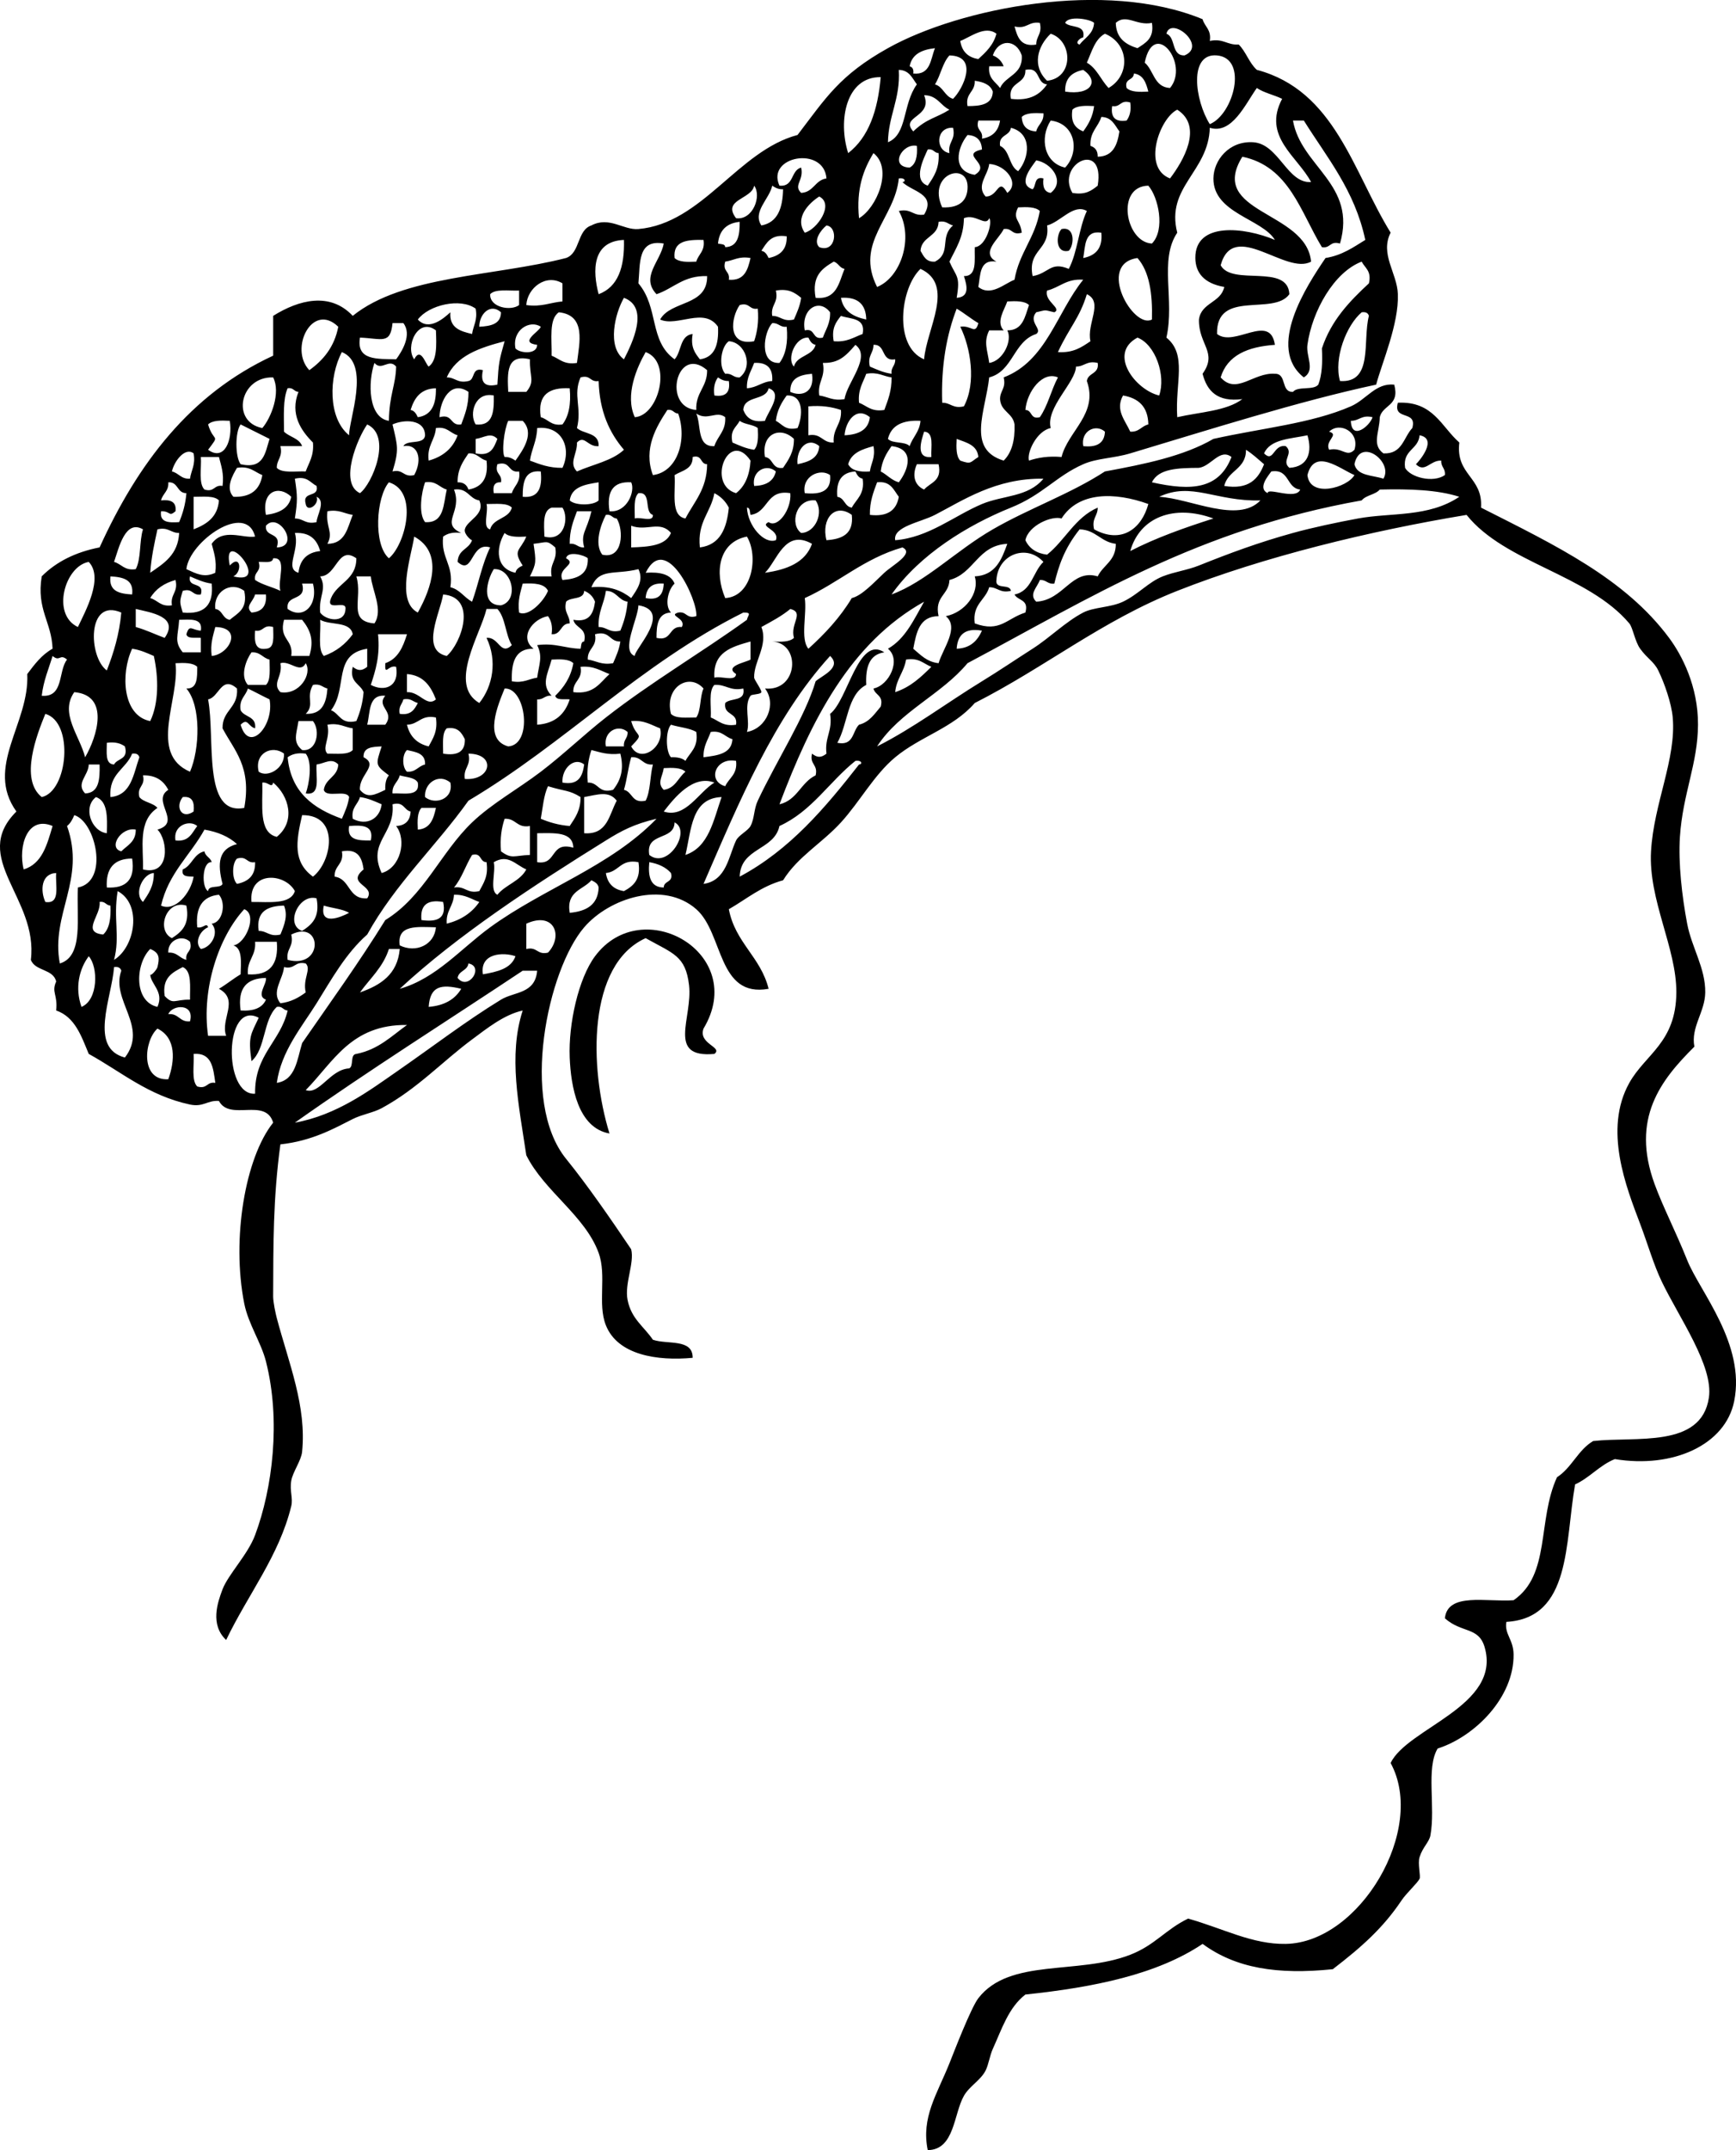 <?xml version="1.0" encoding="iso-8859-1"?>
<!-- Generator: Adobe Illustrator 13.0.2, SVG Export Plug-In . SVG Version: 6.00 Build 14948)  -->
<!DOCTYPE svg PUBLIC "-//W3C//DTD SVG 1.1//EN" "http://www.w3.org/Graphics/SVG/1.1/DTD/svg11.dtd">
<svg version="1.1" id="Layer_1" xmlns="http://www.w3.org/2000/svg" xmlns:xlink="http://www.w3.org/1999/xlink" x="0px" y="0px"
	 width="213.943px" height="264.873px" viewBox="0 0 213.943 264.873" style="enable-background:new 0 0 213.943 264.873;"
	 xml:space="preserve">
<path d="M130.823,28.22c1.685-0.382,1.576,1.995,0.891,2.674C130.028,31.276,130.136,28.899,130.823,28.22z"/>
<path d="M86.701,126.714c-0.688,1.905,2.442,2.272,1.337,3.12c-5.929,0.536-2.65-4.43-3.12-8.468
	c-0.426-3.656-1.994-3.9-5.349-5.794c-7.201,3.249-6.97,15.923-4.457,24.065c-3.896-0.684-4.76-5.811-4.902-9.359
	c-0.167-4.159,1.084-9.745,3.12-12.478C79.181,109.944,92.258,117.47,86.701,126.714z"/>
<path d="M169.596,47.384c-9.467,2.019-20.837,5.63-30.307,8.468c-2.052,0.614-4.088,0.585-5.794,1.337
	c-3.335,1.467-4.993,3.769-8.913,5.347c-5.361,2.16-11.246,5.787-14.707,10.697c4.249-1.562,7.889-5.372,12.479-8.023
	c4.514-2.604,9.55-4.357,13.814-7.131c4.896-0.899,9.707-1.881,13.37-4.01c5.916-1.325,12.076-1.89,16.938-4.011
	c1.932-0.843,3.05-2.905,5.348-2.674c0.713,2.645-1.416,2.446-1.782,4.011c-0.045,1.91-1.011,3.383,0.446,4.457
	c2.342,0.114,2.479-1.976,3.563-3.12c0.636-2.269-2.417-0.851-1.781-3.12c4.368-0.21,5.358,2.96,7.576,4.902
	c-0.478,4.041,2.92,4.211,2.675,8.021c9.264,4.686,17.742,8.739,23.174,16.044c1.555,2.089,3.587,5.933,3.565,10.697
	c-0.021,4.824-1.879,8.488-2.229,13.815c-0.211,3.223,0.25,7.307,0.893,10.696c0.558,2.948,2.265,5.478,2.229,8.468
	c-0.03,2.429-1.801,4.272-1.338,6.684c-4.122,4.096-7.867,8.82-4.901,16.937c1.032,2.822,2.573,5.762,4.012,9.357
	c1.546,3.871,7.211,10.317,5.793,17.383c-1.078,5.381-7.538,8.312-14.707,7.131c-1.907,0.768-3.066,2.279-4.9,3.12
	c-1.264,7.205-0.465,16.47-8.469,16.935c-0.258,1.526,0.871,2.145,0.891,4.012c0.058,5.338-4.829,10.146-9.358,11.588
	c-1.459,2.408-0.247,7.178-0.891,10.695c-0.155,0.842-0.943,1.436-1.337,2.676c-0.256,0.802,0.158,2.356,0,2.672
	c-0.29,0.576-1.606,1.746-2.229,2.675c-2.25,3.358-4.855,5.694-8.468,8.469c-6.845,0.704-11.973-0.125-16.043-3.12
	c-5.599,3.762-13.37,5.35-21.839,6.239c-2.084,1.606-2.911,4.276-4.012,6.687c-0.375,0.82-0.52,1.934-0.891,2.672
	c-0.608,1.209-1.996,1.924-2.675,3.121c-1.271,2.235-1.146,6.662-4.457,6.686c-0.829-4.032,1.148-6.883,2.675-10.695
	c0.51-1.273,2.636-6.818,3.564-8.023c3.854-4.979,12.261-2.836,18.719-5.348c3.059-1.189,4.334-3.104,7.13-4.455
	c4.345,1.223,7.906,3.188,12.033,3.118c9.104-0.153,17.387-14.104,12.925-22.282c2.04-4.313,13.686-7.024,11.588-14.264
	c-0.739-2.548-2.812-1.711-4.901-3.564c0.331-3.233,5.148-1.98,8.467-2.229c4.579-3.141,2.908-9.828,5.349-15.152
	c1.814-1.156,2.584-3.357,4.457-4.457c5.254-0.592,13.33,0.927,14.263-5.349c0.577-3.896-3.667-9.846-5.794-14.261
	c-1.016-2.104-1.738-4.656-2.675-7.131c-1.699-4.494-4.562-11.623-1.338-17.383c1.993-3.558,5.759-4.963,5.794-11.141
	c0.031-5.473-3.458-11.388-3.119-17.381c0.334-5.9,3.121-11.363,2.675-16.49c-0.152-1.738-1.016-4.225-1.783-5.794
	c-0.539-1.101-1.335-1.439-2.229-2.674c-0.648-0.896-0.91-2.615-1.338-3.12c-5.082-6.025-15.328-7.449-20.056-13.37
	c-11.908,1.976-24.979,5.146-35.653,9.358c-9.291,3.67-16.246,9.396-24.957,13.817c-2.695,3.095-6.702,4.109-9.805,6.685
	c-2.601,2.16-4.358,5.473-6.685,8.023c-2.386,2.609-5.315,4.202-7.132,7.129c-2.688,0.731-4.513,2.322-6.686,3.566
	c0.784,4.119,3.926,5.878,4.903,9.804c-6.322,1.144-5.545-6.846-8.915-9.804c-4.052-3.559-10.732-1.354-13.815,2.228
	c-4.466,5.189-7.983,21.423-2.228,28.524c2.621,3.233,5.46,7.343,8.021,11.142c0.42,1.724-0.843,4.231-0.445,6.238
	c0.465,2.344,1.982,3.233,3.119,4.903c1.753,0.623,4.934-0.181,4.902,2.228c-4.396,0.414-9.25-0.355-10.696-4.012
	c-1.052-2.654,0.125-6.115-0.892-8.913c-1.667-4.587-6.708-7.596-8.914-12.032c-0.918-6.16-2.247-12.257-0.445-17.828
	c-2.315,0.509-4.459,2.25-6.239,3.566c-3.636,2.688-6.738,6.081-11.143,8.467c-1.013,0.551-2.454,0.776-3.564,1.338
	c-2.239,1.131-4.995,2.699-8.914,3.119c-0.913,6.715-0.867,12.393-0.893,18.719c-0.003,0.727,0.31,2.158,0.447,2.675
	c1.481,5.569,3.693,10.874,3.12,16.489c-0.113,1.09-1.157,2.479-1.337,3.563c-0.211,1.267,0.239,2.136,0,3.12
	c-1.491,6.122-5.319,10.852-8.023,16.491c-2.003-1.886-1.061-4.62-0.445-6.241c0.694-1.825,3.109-4.27,4.013-6.684
	c2.148-5.754,3.194-14.092,1.337-21.395c-0.604-2.365-2.174-4.605-2.674-7.13c-1.58-7.965,0.113-17.967,3.564-22.283
	c-0.951-3.147-5.331-0.123-6.685-2.674c-1.436-0.101-1.886,0.788-3.566,0.444c-5.14-1.1-8.454-4.024-12.479-6.239
	c-0.916-2.204-1.693-4.545-4.012-5.349c0.214-1.973-0.611-2.216,0-3.565c-0.354-1.577-2.602-1.26-3.119-2.674
	c0.929-7.639-7.546-12.53-1.782-18.272c-3.933-5.498,1.633-10.854,1.337-16.936c0.895-1.185,1.778-2.38,3.12-3.12
	C6.362,76.615,4.474,75.086,5.143,71c1.78-1.784,4.147-2.983,7.131-3.565c4.696-10.308,11.137-18.871,21.392-23.621
	c0-1.634,0-3.269,0-4.903c3.158-1.975,7.005-2.982,9.806,0c6.16-4.98,17.432-4.852,26.295-7.129
	c1.754-0.623,1.329-3.426,3.119-4.012c2.215-1.16,3.937,0.606,5.795,0.445c7.871-0.681,12.261-9.646,19.608-11.588
	c3.476-4.54,5.156-7.354,11.142-10.696c8.887-4.961,26.852-8.499,38.774-3.564c0.256,0.932,1.104,1.272,0.891,2.674
	c1.681-0.343,2.131,0.542,3.565,0.445c0.895,0.887,1.287,2.278,2.229,3.119c9.63,2.553,11.844,12.521,16.489,20.056
	c-1.343,2.658,0.799,4.952,0.893,7.576C172.4,39.916,170.312,44.686,169.596,47.384z M133.05,5.492
	c0.636-0.852,1.693-1.278,1.784-2.675c-0.465-0.47-3.184-0.92-3.565,0c0.665,0.672,2.541,0.133,2.229,1.783
	C133.012,4.706,132.426,5.333,133.05,5.492z M137.507,2.817c0.048,1.886,1.2,2.663,2.675,3.12c0.979-0.652,2.087-1.18,1.781-3.12
	C140.075,3.213,138.809,1.647,137.507,2.817z M125.029,3.262c0.362,1.272,0.718,2.552,2.674,2.229
	c-0.01-1.05,0.77-1.312,0.445-2.675C126.742,2.6,126.575,3.62,125.029,3.262z M143.748,4.154c1.192,0.441,0.552,2.716,2.229,2.674
	C148.835,5.654,144.296,1.919,143.748,4.154z M118.343,5.046c0.198,1.288,0.94,2.031,2.229,2.228
	c0.929-0.854,1.856-1.708,2.228-3.12C121.408,3.086,119.59,4.573,118.343,5.046z M129.041,9.948
	c3.297-0.339,3.196-4.907,0.445-5.794C127.836,5.709,127.161,8.155,129.041,9.948z M133.942,7.719
	c1.232,0.698,1.731,2.131,2.675,3.121c2.717-1.563,2.57-5.445-0.447-6.686C134.919,4.834,134.544,6.391,133.942,7.719z
	 M122.354,6.829c0.643,0.25,1.088,0.695,1.338,1.337c-0.595,0-1.188,0-1.783,0c-0.17,1.506,0.772,1.901,1.338,2.675
	c0.683-1.546,2.841-1.617,2.674-4.012C125.234,4.778,123.041,4.778,122.354,6.829z M141.073,7.719
	c1.131,0.949,1.137,3.023,3.12,3.121C146.656,7.889,142.202,2.186,141.073,7.719z M112.104,8.166
	c0.348,0.098,0.518,0.373,0.445,0.891c2.146,0.214,2.118-1.742,2.674-3.12C113.619,6.114,112.385,6.663,112.104,8.166z
	 M117.007,6.829c-0.861,0.921-1.087,2.479-1.783,3.565c1.034,0.302,1.193,1.482,2.229,1.782
	C118.7,10.945,120.652,6.899,117.007,6.829z M149.987,6.829c-3.531-0.325-2.728,5.548-0.894,8.468
	C152.03,14.087,153.847,7.185,149.987,6.829z M109.429,17.524c2.417-0.981,1.771-4.642,3.565-7.131
	c-0.574-0.763-0.921-1.753-2.229-1.783C110.971,12.232,109.493,14.169,109.429,17.524z M124.583,12.176
	c2.368,0.29,3.602-0.558,4.457-1.782c-1.377-0.108-0.755-2.217-2.675-1.783C126.45,10.479,124.178,9.988,124.583,12.176z
	 M131.268,11.285c3.208,0.496,4.241-1.287,2.229-2.674C132.14,8.889,131.217,9.601,131.268,11.285z M138.844,10.84
	c0.526,0.513,1.575,0.504,2.675,0.445c-0.277-1.059-0.6-2.075-1.782-2.229C139.73,9.942,138.52,9.624,138.844,10.84z
	 M104.527,18.862c2.521-1.937,3.658-5.256,4.011-9.359C104.267,9.442,103.245,14.835,104.527,18.862z M119.235,13.068
	c1.645,0.01,3.069-0.2,3.119-1.783c-0.309-0.88-1.188-1.188-2.229-1.337C120.2,11.358,118.942,11.438,119.235,13.068z
	 M149.094,15.742c-0.154,5.451-5.452,7.256-4.011,12.925c-2.264,3.364-0.284,8.282-1.336,12.923
	c2.596,2.092,1.055,5.564,1.336,9.805c2.78-0.637,6.076-0.757,8.022-2.229c-3.075,0.401-4.354-0.994-4.901-3.12
	c1.893-2.653-0.506-3.567-0.447-6.684c0.278-2.101,2.704-2.052,3.12-4.012c-2.508-0.429-3.548-1.763-3.564-3.564
	c-0.043-4.485,6.052-3.815,9.806-2.229c-1.581-2.613-7.611-3.29-7.578-7.576c0.021-2.229,1.911-4.645,4.903-4.457
	c3.154,0.198,4.188,5.106,7.132,4.902c-1.654-3.146-6.034-5.602-3.566-10.25c-0.999-0.487-2.232-0.738-3.119-1.335
	C153.491,12.785,151.84,16.6,149.094,15.742z M112.55,16.187c1.688-1.615,2.803-1.63,4.457-2.674
	c-1.119-0.515-1.491-1.775-3.12-1.783C114.987,14.483,110.843,14.306,112.55,16.187z M137.062,13.068
	c-0.207,1.395,0.388,1.989,1.781,1.782c0.374-0.516,0.59-1.194,0.446-2.228C138.031,12.254,138.135,13.25,137.062,13.068z
	 M132.16,13.513c-0.239,1.577,0.377,2.297,1.337,2.674c0.628-0.857,1.178-1.792,1.338-3.119
	C133.735,13.008,132.686,13,132.16,13.513z M144.193,21.981c1.586-2.074,4.147-6.39,0.891-8.468
	C142.922,14.544,140.716,20.662,144.193,21.981z M125.92,14.405c0.055,1.135,0.648,1.728,1.782,1.782
	c0.191-0.849,0.96-1.12,0.891-2.228C127.496,13.9,126.447,13.892,125.92,14.405z M134.387,17.97c0.561,0.183,0.91,0.575,0.893,1.337
	c1.895-0.037,2.418-1.443,2.674-3.12c-0.574-0.763-0.922-1.752-2.229-1.782C135.346,15.659,134.286,16.233,134.387,17.97z
	 M121.017,17.079c1.29-0.197,2.031-0.939,2.229-2.229c-0.893,0-1.782,0-2.675,0C120.204,16.11,121.201,16.005,121.017,17.079z
	 M131.268,20.644c1.812-1.92,1.318-5.405-1.782-5.794C128.087,17.026,128.693,20.089,131.268,20.644z M165.139,30.002
	c-1.262-0.367-1.154,0.629-2.229,0.447c-2.643-4.338-4.021-9.941-9.804-11.143c-4.331,6.997,7.887,6.646,8.469,12.925
	c-3.09,1.72-9.561-5.285-11.143,0.445c1.407,2.604,8.282-0.26,8.468,3.566c-1.927,2.719-9.039-0.645-8.913,4.902
	c2.134,1.697,6.544-2.652,7.131,1.337c-3.336,0.23-5.856,1.275-6.686,4.011c1.948,2.2,4.051-0.645,6.686-0.447
	c1.515-0.029,0.682,2.29,2.229,2.229c0.595-0.742,2.524-0.149,3.118-0.892c0.462-1.173,0.534-2.735,0.445-4.457
	c1.141-3.464,3.407-5.804,5.794-8.021c0.354-1.541-0.495-1.881-0.891-2.674c-3.407,1.287-6.113,6.097-6.687,10.25
	c-0.198,1.453,1.023,3.117-0.444,4.011c-4.65-3.647,0.35-11.289,2.675-14.707c2.049-0.329,3.429-1.326,4.9-2.229
	c-1.305-6.124-4.72-10.135-7.575-14.707c-0.445,0-0.893,0-1.337,0C160.332,20.551,167.258,22.682,165.139,30.002z M117.007,18.862
	c-0.219-1.407,0.803-1.574,0.445-3.12C115.323,15.604,115.213,18.555,117.007,18.862z M123.247,17.97
	c1.229,0.556,1.078,2.488,2.229,3.12c1.414-1.641,1.753-4.676-0.892-5.347C124.446,16.792,123.035,16.57,123.247,17.97z
	 M120.126,21.536c2.232-1.314-2.013-2.476,0.892-3.119c-0.056-1.135-0.647-1.729-1.782-1.784
	C117.944,18.218,117.307,21.097,120.126,21.536z M112.104,20.644c0.777-0.41,0.982-1.394,0.892-2.674
	C111.193,17.588,109.551,20.565,112.104,20.644z M114.333,22.873c0.717-1.066,1.466-2.099,1.338-4.011
	c-0.569-0.025-0.617-0.571-1.338-0.445C113.884,19.427,112.421,22.219,114.333,22.873z M105.865,26.883
	c2.152-1.234,4.239-6.084,1.782-8.021C106.409,20.891,105.505,23.256,105.865,26.883z M96.06,22.873
	c1.812,0.177,1.373-1.898,2.674-2.229c0.37,1.601-1.004,2.157,0,3.12c1.548-0.086,1.691-1.576,3.119-1.783
	C101.541,17.943,94.382,19.23,96.06,22.873z M132.16,23.764c1.626,0.29,2.374-0.3,3.12-0.891
	C136.218,17.149,130.074,20.165,132.16,23.764z M127.256,23.318c0.478-0.416,0.14-1.644,1.337-1.337
	c-0.123,1.017,0.108,1.676,0.894,1.783c1.834-1.425,0.084-3.704-1.783-4.01C127.133,20.561,125.319,22.681,127.256,23.318z
	 M121.464,24.21c1.6,0.031,1.542-2.447,2.674-0.447c1.58-1.171-0.172-3.45-2.229-3.565C121.772,21.554,120.249,22.864,121.464,24.21
	z M119.235,23.318c0.294-3.599-5.066-1.985-3.119,2.229C118.444,25.652,119.135,24.539,119.235,23.318z M108.092,35.351
	c2.929-1.174,4.55-6.056,2.676-9.358c1.545-0.358,1.713,0.664,3.119,0.445c1.544-2.565-1.525-2.825-2.674-4.012
	c0.469-0.023,0.352-0.571-0.445-0.445C110.286,26.892,105.307,29.871,108.092,35.351z M90.712,26.883
	c2.069,0.271,3.181-2.738,2.229-4.01C92.659,24.558,88.942,24.561,90.712,26.883z M93.832,27.775
	c2.01-0.367,2.623-2.131,2.674-4.457c-0.613,0.019-0.979-0.21-1.337-0.445C94.834,24.506,92.7,26.092,93.832,27.775z
	 M141.518,22.873c-4.064,0.083-2.802,6.992,0.444,7.129C143.633,28.3,142.756,24.284,141.518,22.873z M99.179,28.667
	c1.489-0.379,3.691-3.495,1.783-4.457C99.757,24.972,97.867,26.8,99.179,28.667z M125.92,28.667
	c-1.26,0.368-1.154-0.629-2.229-0.447c-0.539,1.198-2.932,2.908-0.894,4.012c-2.104-0.323-1.954,1.61-2.228,3.119
	c1.549,1.224,3.21-0.418,4.457-0.89c0.565-3.297,2.552-5.174,3.119-8.468c-0.526-0.513-1.575-0.504-2.674-0.445
	C124.724,27.034,125.758,27.068,125.92,28.667z M129.041,27.775c0.415,3.09-2.438,2.91-1.784,6.239
	c2.019-0.336,2.179-1.842,4.457-0.891c1.085-2.035,1.229-5.013,2.229-7.131C132.312,25.037,130.706,27.345,129.041,27.775z
	 M118.79,26.883c-0.025,2.352-1.009,3.747-1.782,5.349c0.838,1.921,1.368,1.69,0.892,4.457c1.656-0.104,1.248-1.582,0.892-2.674
	c1.658,0.025,1.285-1.982,1.337-3.565c1.416-0.092,2.226-3.094,1.782-3.566C121.479,27.986,120.198,26.269,118.79,26.883z
	 M88.483,30.002c0.346,0.101,0.88,0.014,0.892,0.447c1.583-0.052,1.793-1.475,1.782-3.12C89.536,27.491,88.645,28.381,88.483,30.002
	z M113.441,30.895c0.388,0.652,0.667,1.413,1.782,1.337c2.071-1.071,0.52-3.023,2.229-4.457c-0.604-0.141-0.853-0.634-1.782-0.445
	C115.613,29.204,113.571,29.093,113.441,30.895z M100.963,30.449c2.085,0.778,2.391-2.498,0.891-2.674
	C101.13,28.355,100.188,29.682,100.963,30.449z M133.497,31.787c1.485-0.297,2.42-1.146,2.229-3.12
	C133.62,28.344,133.771,30.276,133.497,31.787z M93.832,30.895c0.5,0.095,0.694,0.496,0.893,0.892
	c1.354-0.278,2.277-0.991,2.228-2.674C95.012,28.808,94.484,29.914,93.832,30.895z M73.776,36.243
	c2.384-0.884,3.21-3.327,3.12-6.686C72.954,29.714,73.013,33.376,73.776,36.243z M83.136,31.787
	c0.526,0.513,1.575,0.504,2.673,0.445c0.257-0.932,1.104-1.272,0.892-2.675C84.732,29.521,82.914,29.633,83.136,31.787z
	 M78.679,34.906c2.549,3.021,1.288,7.093,4.457,9.359c0.868-0.914,0.621-2.943,2.228-3.12c-0.289,1.627,0.3,2.374,0.892,3.12
	c1.833-0.246,2.343-1.816,2.229-4.011c-1.708-2.488-5.017,0.069-7.131-0.891c1.327-2.388,5.835-1.593,5.794-5.349
	c-2.918-0.096-4.128,1.518-6.239,2.229c-1.997-2.118,0.471-3.998,0.892-6.241C78.549,29.427,78.909,32.462,78.679,34.906z
	 M89.375,32.232c-0.368,1.26,0.629,1.155,0.445,2.229c1.935,0.151,2.338-1.228,2.674-2.674
	C91.048,31.528,90.421,32.09,89.375,32.232z M141.963,39.363c0.089-3.208-0.319-5.918-1.781-7.576
	C135.102,32.507,139.649,40.593,141.963,39.363z M100.516,36.688c2.642,0.263,2.863-1.891,3.565-3.565
	c-0.636-0.108-0.753-0.733-1.337-0.892C101.352,33.066,100.009,33.952,100.516,36.688z M113.886,44.265
	c0.293-3.747,3.858-9.164-0.445-11.141C110.943,35.483,110.098,42.682,113.886,44.265z M64.862,37.581
	c1.897,0.263,2.948-0.321,4.457-0.447c0-0.743,0-1.485,0-2.228C67.287,33.674,64.985,35.473,64.862,37.581z M129.93,38.471
	c-1.371-0.312-0.855-0.312-2.229,0c-1.027,1.211,0.85,2.087,0,2.674c-2.81,0.904-2.841,4.587-5.794,5.349
	c-0.44,4.14-2.829,8.852,1.783,10.25c0.976-0.957,1.408-2.455,1.337-4.457c-0.207-1.429-1.696-1.572-1.782-3.121
	c-0.011-1.049,0.769-1.312,0.445-2.673c5.271-2.009,6.545-8.014,9.805-12.033c-2.084-0.154-2.899,0.961-4.456,1.335
	C128.651,37.119,130.944,37.996,129.93,38.471z M60.406,36.243c-0.062,1.666,2.583,2.098,3.566,1.337c0-0.595,0-1.189,0-1.784
	C62.688,35.85,61.054,35.554,60.406,36.243z M95.169,38.916c1.051-0.009,1.312,0.768,2.674,0.447
	c0.355-0.833,0.744-1.633,0.892-2.674c-0.746-0.592-1.493-1.18-3.12-0.892C95.972,37.342,94.95,37.511,95.169,38.916z
	 M130.377,43.374c1.911,0.129,2.943-0.621,4.011-1.337c-0.502-2.152,1.648-4.822-0.445-5.794
	C133.024,39.237,131.803,40.302,130.377,43.374z M76.896,44.265c1.028-2.006,3.168-6.39,0-7.576
	C75.783,38.598,74.785,42.747,76.896,44.265z M103.637,38.916c-0.593,0.747-1.183,1.494-0.893,3.121
	c1.633,0.146,2.477-0.496,3.565-0.892C106.709,39.113,104.846,39.342,103.637,38.916z M106.756,39.363
	c-0.04-1.894-1.053-2.811-3.118-2.674C103.924,38.332,105.161,39.025,106.756,39.363z M51.492,39.363
	c1.392,1.506,3.292-0.247,4.012-0.892c-0.151,1.935,1.229,2.338,2.675,2.674c0.142-1.046,0.703-1.673,0.444-3.12
	C56.723,36.641,52.813,37.588,51.492,39.363z M123.692,40.7c-0.595,0-1.188,0-1.783,0c-0.725,1.435-0.213,2.414,0,4.01
	c1.729-0.24,2.891-2.795,2.229-4.01c1.933,0.001,2.17-1.693,2.674-3.119c-0.526-0.514-1.575-0.505-2.674-0.447
	C123.781,38.169,122.709,39.665,123.692,40.7z M92.94,42.037c0.375-1.111,0.584-2.389,0.447-4.012
	c-1.074,0.182-0.97-0.813-2.229-0.445C90.076,39.119,89.582,42.684,92.94,42.037z M99.179,40.7c1.372-0.333,0.857,1.224,2.229,0.891
	c0.346-0.99,0.937-1.738,0.892-3.12C100.921,36.659,98.697,38.113,99.179,40.7z M59.068,40.253c1.407-0.079,2.658-0.312,2.674-1.783
	C60.415,37.273,59.042,38.732,59.068,40.253z M116.116,49.613c1.05-0.01,1.312,0.768,2.674,0.445
	c1.562-2.926,0.821-7.241-0.445-9.805c1.399-0.225,1.821,1.051,2.229-0.445c-0.937-0.549-1.737-1.234-2.674-1.783
	C116.663,41.247,115.964,45.006,116.116,49.613z M67.982,43.819c0.964,0.373,1.521,1.154,3.121,0.891
	c0.305-2.47,1.16-5.88-2.229-6.239C67.621,39.299,68.026,41.783,67.982,43.819z M165.139,46.939
	c4.139,0.276,2.759-4.967,3.563-8.023c-0.098-0.346-0.372-0.518-0.891-0.445C165.926,40.071,164.349,44.121,165.139,46.939z
	 M38.122,45.602c1.729-1.243,3.085-2.856,3.566-5.349C38.476,37.143,35.6,42.979,38.122,45.602z M44.363,41.59
	c-0.477,2.854,2.146,2.608,4.457,2.674c0.73-0.987,1.984-3.038,0.891-4.457c-0.444,0-0.892,0-1.337,0
	C48.108,42.469,47.105,41.704,44.363,41.59z M63.525,42.927c0.572,0.613,2.666,0.777,2.674-0.445
	c-2.322-0.293,0.287-1.636,0.447-2.229C65.306,39.351,63.084,40.646,63.525,42.927z M96.06,44.71
	c0.771-1.012,1.074-2.49,0.892-4.457c-0.843,0.101-0.983-0.501-1.782-0.445C94.12,40.892,93.502,44.838,96.06,44.71z M51.047,44.265
	c0.804-1.608,1.398,0.618,1.783,0.892c1.045-0.738,0.966-2.601,0.893-4.457C51.5,39.014,49.89,42.723,51.047,44.265z M97.843,45.157
	c0.375-1.407,2.298-1.268,2.674-2.674c-0.5-0.095-0.694-0.496-0.892-0.892C98.004,41.478,96.923,44.207,97.843,45.157z
	 M142.856,48.721c0.855-2.461-0.465-6.28-2.675-7.131C136.48,43.568,139.968,48.06,142.856,48.721z M55.059,46.494
	c1.05-0.01,1.312,0.768,2.674,0.445c0.857-0.182,0.352-1.728,1.782-1.337c-0.347,1.534,0.247,2.128,1.781,1.782
	c0.162-2.749,0.22-2.972,0.893-5.347C59.127,42.837,56.224,43.797,55.059,46.494z M89.375,46.047
	c0.843-0.099,0.984,0.503,1.782,0.447c1.737-1.328,0.704-4.323-1.337-4.457C88.919,42.629,88.476,45.018,89.375,46.047z
	 M101.408,44.71c0.351,1.835-0.685,2.288-0.445,4.011c1.045,0.142,1.674,0.704,3.12,0.445c0.29-2.061,3.354-5.18,1.337-6.684
	C104.137,43.975,103.301,44.744,101.408,44.71z M106.756,46.047c-0.396,1.09-1.04,1.934-0.892,3.566
	c0.965,0.373,1.521,1.154,3.119,0.891c0.441-1.192,0.919-2.349,0.893-4.01C108.829,46.352,108.204,45.79,106.756,46.047z
	 M109.876,46.047c-0.101-0.841,0.501-0.982,0.445-1.782c-1.795,0.308-1.095-1.877-2.675-1.782c0.011,1.05-0.769,1.312-0.445,2.674
	C108.035,45.512,108.833,45.901,109.876,46.047z M43.025,53.624c-0.059-1.854,2.682-8.813-0.893-10.25
	C40.514,46.42,40.397,51.516,43.025,53.624z M78.232,51.396c2.981-0.208,4.643-6.833,1.337-8.021
	C78.506,45.228,76.977,48.671,78.232,51.396z M62.635,48.276c0.743,0,1.485,0,2.229,0c1.115-1.356,0.379-1.792,0.447-4.011
	C62.38,43.565,62.525,45.939,62.635,48.276z M47.927,51.841c0.045-3.204,0.84-4.373,0.893-6.684
	c-0.911-1.059-1.765,0.612-2.674-0.447C45.324,47.087,45.369,51.464,47.927,51.841z M85.809,50.504
	c-0.102-2.18,1.358-2.8,1.337-4.902C83.399,42.386,81.583,50.19,85.809,50.504z M92.049,47.831c1.263-0.076,1.856-0.818,3.12-0.892
	c0.103-1.587-0.642-2.33-2.229-2.229C92.594,45.701,92.003,46.448,92.049,47.831z M132.605,45.157
	c-0.038,1.949-3.759,5.054-3.119,7.576c-1.737,0.359-2.969,3.041-2.675,4.011c1.11-0.375,2.388-0.584,4.012-0.446
	c0.806-3.207,4.559-5.334,3.119-9.359c0.138-1.052,1.548-0.83,1.338-2.229C133.917,44.389,133.655,45.167,132.605,45.157z
	 M97.396,48.276c1.391,0.645,3.028,0.073,2.674-2.229C98.562,46.173,97.339,46.583,97.396,48.276z M126.366,50.504
	c0.885,0.006,0.566,1.216,1.782,0.892c0.979-1.397,1.403-3.35,2.229-4.902C128.499,45.676,126.567,48.205,126.366,50.504z
	 M32.328,52.733c1.095-1.271,2.29-4.359,1.337-6.239C29.547,46.362,28.428,51.981,32.328,52.733z M71.103,52.733
	c0.854,0.779,2.744,0.523,2.673,2.228c-1.356,0.127-1.732-1.427-2.673-0.445c0.071,1.376-1.054,2.519,0,3.565
	c1.953-0.868,4.338-1.306,5.792-2.673c-1.781-2.081-3.014-4.712-3.12-8.468c-1.074,0.182-0.969-0.813-2.229-0.445
	C70.583,48.671,71.734,50.221,71.103,52.733z M88.038,48.721c1.396,0.207,1.989-0.387,1.782-1.782
	c-0.614,0.019-0.979-0.21-1.337-0.445C88.109,47.01,87.896,47.688,88.038,48.721z M35.002,53.178
	c0.67,0.667,1.877,0.797,2.229,1.782c-0.893,0-1.784,0-2.675,0c0.322,1.362-0.456,1.624-0.445,2.674
	c0.647,0.689,2.281,0.392,3.563,0.445c0.396-1.089,1.039-1.932,0.893-3.565c-1.46-1.446-2.865-3.497-1.784-6.239
	c-0.57-0.025-0.617-0.571-1.337-0.445C34.856,49.168,34.995,51.239,35.002,53.178z M50.602,50.504c0.5,0.095,0.692,0.496,0.89,0.892
	c1.701-0.23,2.273-1.59,2.229-3.564C51.835,47.877,51.059,49.031,50.602,50.504z M54.167,51.396
	c1.666-0.476,1.271,1.106,2.674,0.892c0.442-1.192,0.918-2.351,0.893-4.012C55.566,46.785,54.199,49.331,54.167,51.396z
	 M66.646,51.396c0.932,0.256,1.271,1.105,2.672,0.892c0.771-1.013,1.076-2.491,0.892-4.457
	C67.714,47.709,66.211,48.584,66.646,51.396z M91.603,50.504c0.379,0.96,1.098,1.577,2.674,1.337
	c0.343-1.117,2.305-3.409,0.447-4.01C94.377,49.415,91.697,48.667,91.603,50.504z M58.624,52.288
	c2.153,0.222,2.267-1.598,2.229-3.566C58.52,48.23,57.782,51.008,58.624,52.288z M95.614,51.841
	c0.792,0.396,1.133,1.244,2.674,0.892c0.652-1.447,0.812-4.128-1.337-4.012C96.324,49.581,95.774,50.514,95.614,51.841z
	 M139.291,53.178c1.108,0.069,1.379-0.7,2.229-0.891c-0.037-2.192-1.218-3.239-3.119-3.566
	C137.41,50.504,138.663,51.776,139.291,53.178z M99.625,53.624c1.63-0.293,1.71,0.964,3.12,0.892
	c-0.139-1.772,1.03-2.239,0.893-4.011c-1.111-0.375-2.39-0.583-4.013-0.445C99.625,51.246,99.625,52.436,99.625,53.624z
	 M80.461,58.527c3.069-0.395,4.241-4.402,3.12-7.576c-0.568-0.025-0.617-0.571-1.337-0.447
	C80.913,52.541,79.237,55.249,80.461,58.527z M88.038,54.96c0.38-1.254,1.439-1.828,1.337-3.565c-1.08-0.85-2.166,0.485-3.565-0.445
	C86.443,52.396,85.84,55.079,88.038,54.96z M104.083,53.624c1.698-0.083,2.933-0.632,3.119-2.228
	C105.462,49.981,104.189,52.013,104.083,53.624z M166.476,51.841c0.085,2.513,2.354,0.62,2.675-0.445
	C167.789,51.073,167.527,51.851,166.476,51.841z M25.644,52.288c0.688,2.308,1.541,1.078,0,3.12
	c2.019,1.466,3.059-1.213,2.674-3.566C27.219,51.782,26.17,51.774,25.644,52.288z M48.373,52.288c0.632,2.666,0.824,3.094,0,5.792
	c1.364-0.323,1.312,0.769,2.674,0.447c1.071-1.972,0.46-3.902-1.337-3.566c0.474-0.862,2.568-0.106,2.674-1.337
	C52.346,51.631,49.819,51.634,48.373,52.288z M62.189,56.298c0.611-0.02,0.978,0.21,1.336,0.446
	c1.013-1.417,2.368-3.392,0.892-4.903c-0.594,0-1.188,0-1.782,0C62.122,52.93,61.802,55.688,62.189,56.298z M90.266,54.515
	c0.834,0.355,1.633,0.744,2.674,0.892c0.513-0.527,0.504-1.575,0.447-2.674c-0.587-0.454-1.645-0.438-2.229-0.892
	C90.761,52.634,89.914,52.974,90.266,54.515z M109.429,54.07c0.57,0.619,2.104,0.272,2.675,0.891c0.369-1.115,1.222-1.75,1.337-3.12
	C111.248,51.727,109.832,52.393,109.429,54.07z M29.655,57.189c2.881,0.652,3.018-1.438,3.565-3.12
	c-1.197-0.587-2.37-1.196-3.565-1.782C28.965,53.2,28.965,56.277,29.655,57.189z M44.363,60.754
	c1.503-1.129,3.994-7.024,0.891-8.467C44.089,53.919,41.721,59.527,44.363,60.754z M52.83,56.744
	c1.744-0.485,2.969-1.489,3.566-3.121c-0.933-0.256-1.272-1.105-2.674-0.891C53.609,54.253,52.594,54.875,52.83,56.744z
	 M65.309,56.744c1.191,0.441,2.349,0.917,4.01,0.891c1.163-2.486-0.097-5.239-3.119-4.902
	C66.163,54.329,65.507,55.308,65.309,56.744z M133.497,54.96c1.663,0.179,2.614-0.355,2.673-1.782
	C135.016,52.155,133.155,53.126,133.497,54.96z M163.802,55.407c1.602-0.37,2.156,1.004,3.119,0c0.685-2.191-1.818-3.5-3.119-2.229
	C165.11,53.557,163.222,54.299,163.802,55.407z M94.277,56.298c1.052,0.137,0.83,1.548,2.229,1.337
	c0.652-0.979,1.354-1.914,1.337-3.565C96.215,52.476,93.78,53.371,94.277,56.298z M114.778,56.298
	c-0.076-1.26,0.384-3.058-0.892-3.12C113.562,54.213,112.759,56.508,114.778,56.298z M57.733,55.853
	c-0.654,0.982-1.355,1.914-1.337,3.564c0.767-0.023,1.142,0.343,1.337,0.892c1.648-0.281,2.484-1.377,2.228-3.565
	C59.111,56.552,58.841,55.784,57.733,55.853z M61.297,54.07c-0.833-0.873-1.633-0.137-2.674,0c0,0.593,0,1.188,0,1.783
	C60.517,56.259,60.867,55.125,61.297,54.07z M155.781,55.853c1.208,1.216,1.109-1.152,2.673-0.892
	c1.06,0.911-0.612,1.765,0.446,2.674c2.377-0.135,2.825-2.023,2.228-4.011C159.043,54.065,156.543,54.091,155.781,55.853z
	 M173.161,57.635c0.653,1.188,3.467,1.892,4.903,0.892c0.1-0.843-0.503-0.984-0.446-1.783c-1.368-0.066-2.005,1.568-3.12,0.445
	c0.529-0.506,2.686-3.149,0.447-3.566C174.804,55.416,172.845,55.39,173.161,57.635z M118.343,56.744
	c1.399,0.494,1.178,0.208,2.229-0.446c-0.139-1.496-1.491-1.777-2.674-2.228C117.838,55.167,117.832,56.216,118.343,56.744z
	 M98.289,57.189c1.349-0.287,2.572-0.697,2.674-2.229C99.497,53.719,98.082,55.38,98.289,57.189z M103.19,61.201
	c0.91,0.13,0.874,1.206,1.782,1.335c0.567-1.066,1.627-1.64,1.337-3.564c-0.5-0.095-0.694-0.494-0.892-0.892
	C103.738,58.182,103.014,59.241,103.19,61.201z M107.202,58.08c0.144-1.046,0.704-1.671,0.445-3.12
	c-1.402,0.38-2.738,0.827-3.12,2.229C104.938,57.968,105.921,58.173,107.202,58.08z M108.539,58.08
	c0.789,0.401,1.301,1.077,2.229,1.337c1.239-1.615,1.976-4.128-0.892-4.457C109.25,55.82,108.698,56.755,108.539,58.08z
	 M21.187,58.08c0.849,0.192,1.12,0.961,2.228,0.892c0.143-1.046,0.704-1.673,0.446-3.12C22.831,55.045,21.48,56.771,21.187,58.08z
	 M90.712,60.754c1.092-0.839,1.673-2.189,1.782-4.01C89.806,52.774,87.019,59.695,90.712,60.754z M150.877,59.864
	c3.021,0.494,4.197-0.855,4.903-2.674c-0.721-0.618-1.411-1.263-2.229-1.782C153.583,57.814,151.313,57.922,150.877,59.864z
	 M166.921,57.189c0.33,1.453,2.226,1.34,3.566,1.783C171.758,56.929,167.625,53.749,166.921,57.189z M142.856,61.201
	c3.838,0.204,9.706,3.347,12.478,0.445C149.835,61.803,146.855,59.303,142.856,61.201z M151.769,56.298
	c-1.435-1.108-2.498,1.131-4.013,1.337c-2.506,0.019-4.983,0.066-5.794,1.782C146.886,60.521,150.232,60.249,151.769,56.298z
	 M25.199,60.309c1.259,0.368,1.154-0.628,2.228-0.445c0.195-1.532-0.176-2.498-0.444-3.566c-0.742,0-1.485,0-2.229,0
	C24.844,57.692,24.452,59.569,25.199,60.309z M83.136,58.527c0.159,2.066-0.557,5.013,1.337,5.347
	c1.062-2.056,2.646-3.591,2.673-6.685c-0.885-0.006-0.566-1.216-1.782-0.892C85.396,57.815,84.053,57.958,83.136,58.527z
	 M161.127,58.527c0.305,2.857,4.908,1.559,5.794,0C165.173,57.786,161.984,55.117,161.127,58.527z M61.743,59.417
	c-0.8-0.058-1.042,0.444-0.89,1.337c0.742,0,1.484,0,2.228,0c0.257-0.932,1.105-1.272,0.893-2.674
	c-1.404,0.216-1.01-1.367-2.676-0.891C60.929,58.448,61.926,58.343,61.743,59.417z M113.886,60.309
	c0.756-0.878,2.246-1.022,1.783-3.12c-0.893,0-1.783,0-2.675,0C112.413,58.482,112.633,59.753,113.886,60.309z M32.328,58.527
	c-0.963-0.375-1.519-1.154-3.12-0.892c-0.521,0.871-1.464,2.494-0.444,3.566C30.924,61.282,32.036,60.312,32.328,58.527z
	 M92.94,59.864c1.449-0.037,2.401-0.571,2.674-1.784C94.46,57.058,92.598,58.03,92.94,59.864z M64.417,61.201
	c1.979,0.195,2.426-1.141,2.229-3.121C64.651,57.869,64.416,59.416,64.417,61.201z M99.179,60.754
	c1.98,0.198,3.317-0.249,3.12-2.228C101.096,57.649,98.789,58.645,99.179,60.754z M156.67,58.08
	c-0.318,0.475-1.738,2.053-0.443,2.674c-0.055-0.769,3.485,0.901,4.011-0.445C158.487,60.127,158.965,57.719,156.67,58.08z
	 M36.34,63.874c1.051-0.009,1.312,0.768,2.675,0.447c-0.001-0.796,1.199-2.593,0-3.12c0.391,0.917-1.155,2.001-1.338,0.89
	c-0.473-1.662,1.672-0.706,1.338-2.228c-0.793-0.396-1.134-1.245-2.675-0.892C36.672,61.17,36.672,61.676,36.34,63.874z
	 M115.223,63.429c-1.779,0.918-5.193,1.439-4.901,3.12c4.12-0.32,7.295-3.032,10.695-4.457c2.62-1.096,5.674-0.827,7.575-3.119
	C122.715,58.875,118.625,61.674,115.223,63.429z M19.85,61.646c1.166-0.126,1.917,0.163,1.781,1.337
	c-0.884,0.743-0.565-0.04-1.781,0c-0.204,1.392,0.953,1.424,2.229,1.337c0.439-1.047,0.781-2.191,0.892-3.566
	c-1.191,0.001-0.97-1.408-2.229-1.337C20.81,60.526,20.041,60.797,19.85,61.646z M47.927,68.777c2.027-1.692,3.708-8.233,0-9.36
	C46.354,61.263,45.982,67.081,47.927,68.777z M52.384,64.321c2.39,0.16,2.244-2.213,2.675-4.012
	c-0.933-0.257-1.272-1.105-2.675-0.892C51.955,60.592,51.523,63.235,52.384,64.321z M70.211,61.646c0.648,0.655,2.917,0.655,3.565,0
	c0-0.743,0-1.487,0-2.229C72.11,59.682,70.449,59.953,70.211,61.646z M75.113,62.983c2.166,0.198,3.206-2.482,2.674-3.566
	C75.57,59.281,74.737,60.528,75.113,62.983z M107.202,63.429c2.188,0.257,3.284-0.579,3.565-2.228
	c-0.645-0.842-0.996-1.976-2.676-1.784C107.652,60.609,107.175,61.768,107.202,63.429z M32.775,63.429
	c1.574-0.208,2.812-0.751,3.12-2.228C34.38,59.72,32.206,60.496,32.775,63.429z M56.841,65.658
	c-1.033-0.144-1.711,0.071-2.229,0.445c-0.303,2.68,1.325,3.429,0.892,6.239c1.193,0.292,1.695,1.276,2.675,1.782
	c0.789-2.182,1.244-4.696,2.228-6.685c-2.423-0.769-2.068,3.55-4.01,1.783c0.086-1.569,1.34-1.491,1.783-2.674
	c-0.033,0.087-1.033-0.716-0.893-1.337c0.259-1.14,2.571-1.801,1.782-3.564c-1.284-0.201-1.394-1.577-3.12-1.337
	C57.049,63.093,54.175,64.438,56.841,65.658z M170.042,60.309c-0.545,0.644-1.701,0.676-2.229,1.337
	c-20.248,3.607-33.291,11.923-48.578,20.054c-3.238,3.893-8.34,5.923-11.144,10.25c4.479-2.261,8.6-5.374,12.926-8.021
	c2.084-1.275,4.154-2.677,6.238-4.011c2.153-1.377,4.085-3.337,6.24-4.457c1.311-0.68,3.37-0.609,4.902-1.337
	c1.869-0.886,3.141-2.423,4.901-3.12c1.407-0.556,3.033-0.766,4.456-1.337c3.809-1.527,7.359-2.842,11.588-4.01
	c2.446-0.677,5.542-1.325,8.023-1.784c4.059-0.749,8.678-0.113,12.478-2.673C177.15,60.332,173.693,60.223,170.042,60.309z
	 M78.232,63.874c0.647-0.243,2.305,0.521,2.229-0.445c-1.14-0.345-0.099-2.873-1.781-2.674C78.065,61.33,78.237,62.69,78.232,63.874
	z M86.255,67.44c2.499-0.325,3.309-2.338,3.565-4.903c-0.402-0.785-0.997-1.38-1.782-1.782
	C87.607,63.147,85.911,64.273,86.255,67.44z M97.396,60.754c-3.029-0.504-2.66,2.392-4.902,2.674
	c-0.101-0.346-0.012-0.878-0.445-0.892c0.115,2.249,2.114,4.534,3.565,4.012c0.513-1.306-2.138-1.655-0.891-2.228
	C95.845,65.123,97.577,62.733,97.396,60.754z M130.823,63.874c-1.178-0.376-4.069,0.834-4.457,2.674
	c0.475,1.01,1.353,1.62,2.675,1.782c2.23-1.779,3.441-4.58,6.239-5.794c0.01,1.05-0.769,1.313-0.445,2.674
	c3.363,1.837,5.858-0.056,6.685-3.12C137.365,60.589,132.918,60.568,130.823,63.874z M23.861,65.211
	c1.601-0.627,2.96-1.495,3.12-3.564c-0.575-0.614-1.937-0.441-3.12-0.445C23.861,62.537,23.861,63.874,23.861,65.211z
	 M98.734,65.658c1.79-0.052,2.819-2.54,1.782-4.011C98.071,61.374,97.293,64.625,98.734,65.658z M60.406,65.211
	c0.377-1.407,2.298-1.268,2.674-2.674c-0.574-0.614-1.936-0.44-3.12-0.445C60.225,63.015,59.41,65.02,60.406,65.211z M67.091,66.103
	c2.504,0.663,3.043-2.316,2.229-3.566c-0.445,0-0.89,0-1.337,0C66.862,62.902,67.044,64.571,67.091,66.103z M40.351,66.994
	c2.22-0.006,2.472-1.984,3.12-3.565c-1.047-0.142-1.674-0.704-3.12-0.445C40.126,65.017,41.125,65.51,40.351,66.994z M70.211,66.994
	c0.844-0.099,0.984,0.503,1.783,0.446c-0.453-1.76,0.29-1.955,0.893-4.457c-0.596,0-1.189,0-1.782,0
	C70.661,64.176,70.185,65.334,70.211,66.994z M101.853,66.548c1.951-0.13,3.38-0.78,3.12-3.12
	C102.912,61.92,101.173,63.9,101.853,66.548z M139.291,67.885c3.136-1.617,6.646-2.862,10.249-4.011
	C144.708,62.099,140.479,63.683,139.291,67.885z M74.223,68.331c2.576,0.611,2.668-3.018,1.781-4.457
	c-0.568-0.024-0.616-0.571-1.337-0.445C74.075,64.556,73.186,66.97,74.223,68.331z M22.97,70.115c1.243,0.565,2.2,1.097,3.563,0.445
	c0.195-1.532-0.176-2.498-0.445-3.566c1.397-1.987,3.844-0.646,5.35-0.891C30.329,61.759,23.313,66.73,22.97,70.115z M32.775,64.766
	c-0.171,1.509,1.972,0.701,1.337,2.674C37.079,67.369,34.321,62.963,32.775,64.766z M14.056,69.223
	c0.932,0.256,1.271,1.105,2.674,0.892c0.677-1.254,0.424-3.439,0.891-4.904C15.436,63.955,14.658,67.461,14.056,69.223z
	 M77.787,67.44c2.151-0.077,4.257-0.201,4.902-1.782c-1.343-1.584-3.004-0.16-4.902-0.892C77.787,65.658,77.787,66.548,77.787,67.44
	z M18.513,70.56c1.673-1.149,3.429-2.217,3.565-4.902c-1.05,0.009-1.312-0.768-2.674-0.447
	C19.028,66.915,18.652,68.619,18.513,70.56z M133.05,65.211c-1.913,2.395-2.577,4.513-3.119,6.686
	c-0.842,0.099-0.983-0.503-1.782-0.447c-0.319,0.911-1.397,1.765-0.445,2.674c3.425-0.192,4.336-4.081,7.577-3.12
	c0.671-1.408,2.252-1.907,2.228-4.011C135.652,66.77,135.063,65.279,133.05,65.211z M36.785,70.56
	c0.173-1.611,1.063-2.502,2.674-2.674c-0.391-1.392-1.237-2.327-3.12-2.228C36.991,67.766,35.013,70.043,36.785,70.56z
	 M63.525,70.56c0.095-0.5,0.496-0.694,0.892-0.892c-1.282-1.961-0.308-1.774,0.445-3.565c-1.098,0.059-2.146,0.068-2.673-0.445
	C61.057,67.563,61.105,70.052,63.525,70.56z M51.492,75.461c1.689-3.02,3.2-7.36-0.445-9.358
	C50.686,68.545,48.741,74.05,51.492,75.461z M89.375,73.679c3.361-0.194,4.127-5.196,2.674-7.576
	C88.599,66.779,88.011,70.463,89.375,73.679z M65.754,66.994c0.318,2.213,0.361,2.377-0.444,4.011c0.891,0,1.781,0,2.673,0
	c-0.315-1.652,0.762-1.913,0.447-3.565C67.34,66.505,67.479,66.803,65.754,66.994z M94.277,70.56
	c2.732-0.387,4.975-1.265,5.794-3.566C96.7,65.09,95.762,69.126,94.277,70.56z M117.007,71.45c-0.064,1.868-1.874,1.989-1.337,4.457
	c-2.371,0.007-2.739,2.016-3.12,4.012c0.894,0.741,1.651,1.618,3.12,1.782c0.529-1.811,2.6-4.4,0.891-5.794
	c2.35-0.46,4.196-2.833,3.565-4.902c2.548-0.125,3.308-2.041,4.012-4.011C120.465,67.186,120.072,70.653,117.007,71.45z
	 M99.179,73.679c0.288,1.941-0.58,5.038,0.446,6.239c2.029-1.833,3.896-3.828,5.348-6.239c1.268-0.306,2.723-1.914,4.011-3.12
	c0.977-0.914,3.778-2.402,2.229-3.12C106.476,68.793,103.374,71.782,99.179,73.679z M28.318,69.668
	c1.354-1.461,1.562,0.815,0.445,1.337C33.64,72.253,27.258,64.602,28.318,69.668z M122.799,71.45
	c-0.189,1.232,1.663,0.418,1.784,1.337c-1.361,0.323-1.624-0.456-2.675-0.445c-0.466,1.614-2.093,2.066-1.782,4.457
	c3.129,1.157,3.925-0.614,6.239-1.337c0.472-1.659-0.938-1.438-1.337-2.228c2.124-0.402,2.259-2.792,3.563-4.011
	C126.535,66.962,122.988,68.271,122.799,71.45z M39.459,71.005c0.877,1.593-0.207,2.378,0,4.457c0.64,0.948,3.054,1.419,3.119-0.445
	c0.143-1.182-2.497,0.417-1.782-1.337c0.786-1.889,3.123-2.226,3.12-4.902C41.616,67.15,41.524,70.974,39.459,71.005z M69.319,71.45
	c1.799-0.133,3.206-0.657,3.12-2.673c-0.31-0.349-2.486-0.993-2.673,0C71.211,69.549,68.607,69.944,69.319,71.45z M31.883,69.223
	c0.369,1.26-0.628,1.155-0.444,2.228c0.886,0.599,2.121,0.851,3.119,1.337c-0.4-1.233,0.916-4.183-0.893-4.01
	C33.583,69.437,32.588,69.186,31.883,69.223z M79.57,70.56c1.754-0.121,3.097,0.172,3.566,1.337
	c-0.748,0.645-1.307,2.652-0.446,3.564c-1.583,0.052-1.793,1.475-1.783,3.12c1.956,0.469,1.464-1.507,3.12-1.337
	c0.589-1.115-1.762-1.395-0.445-1.783c1.074-0.182,0.969,0.814,2.229,0.445C86.041,74.057,82.117,65.443,79.57,70.56z M9.6,77.244
	c0.933-1.97,3.2-6.065,1.337-8.021C8.002,69.726,6.288,75.688,9.6,77.244z M61.743,74.571c2.273-0.577,1.401-4.612-0.89-4.457
	C60.028,71.407,59.176,74.579,61.743,74.571z M74.668,72.787c-0.205,1.579-0.991,2.576-0.892,4.457
	c1.05-0.009,1.312,0.768,2.674,0.447c0.439-1.047,0.782-2.191,0.892-3.566C76.183,73.947,75.998,72.795,74.668,72.787z
	 M77.787,73.679c0.762-1.111,1.555-2.186,0.893-3.564c-2.931,0.736-4.854-0.167-5.795,2.228
	C75.181,72.126,76.62,72.767,77.787,73.679z M16.285,73.234c0.222-1.857-1.13-2.14-2.674-2.229
	C13.388,72.863,14.74,73.144,16.285,73.234z M24.752,73.234c-1.073,0.182-0.969-0.815-2.228-0.447c-0.401,1.305-0.401,1.37,0,2.674
	c2.643,0.268,3.833-0.921,3.564-3.564c-1.042-0.146-1.842-0.536-2.674-0.892C23.081,72.528,25.227,71.571,24.752,73.234z
	 M46.145,76.799c1.104-1.655-0.267-4.007-0.447-5.794c-0.593,0-1.188,0-1.782,0C44.735,73.708,42.772,76.539,46.145,76.799z
	 M18.513,73.679c0.932,0.256,1.271,1.105,2.674,0.892c-0.22-1.407,0.803-1.574,0.444-3.121
	C20.236,71.838,19.171,72.555,18.513,73.679z M35.448,75.017c1.933,1.38,3.792-0.481,3.121-3.12c-0.447,0-0.893,0-1.337,0
	C37.854,74.154,35.186,73.12,35.448,75.017z M63.972,75.461c1.114,0.564,2.988-1.282,3.563-2.674
	c-0.429-0.907-1.711-0.961-3.12-0.89C64.148,72.963,63.777,73.929,63.972,75.461z M79.57,73.679
	c1.671,0.334,2.173-0.503,2.229-1.782C80.345,71.78,79.654,72.425,79.57,73.679z M26.534,75.017c0.91,0.13,0.875,1.206,1.784,1.337
	c0.958-0.824,2.262-1.303,1.782-3.566C28.412,71.535,26.281,72.922,26.534,75.017z M69.766,74.125
	c-0.322,1.362,0.456,1.624,0.444,2.674c-1.189-0.001-0.969,1.408-2.229,1.337c0.144-1.034-0.071-1.712-0.445-2.229
	c-1.867,0.308-3.616,2.587-1.782,4.012c-2.277-0.049-2.753,1.706-2.674,4.011c1.447,0.259,2.074-0.303,3.12-0.445
	c0.213-1.598,0.725-2.576,0-4.012c2.232-0.3,3.449,0.413,5.349,0.445c0.1-0.346,0.013-0.879,0.445-0.891
	c0.387-1.725-1.089-1.585-1.337-2.674c1.994,0.359,2.476-0.793,2.674-2.229c-0.25-0.642-0.694-1.087-1.337-1.337
	C71.949,73.931,70.333,73.505,69.766,74.125z M30.993,75.461c1.253-0.083,1.897-0.775,1.782-2.228c-0.447,0-0.893,0-1.337,0
	C31.185,74.162,30.164,74.673,30.993,75.461z M55.059,80.81c1.82-1.591,3.798-7.218-0.447-7.576
	C54.245,75.499,51.79,80.111,55.059,80.81z M96.06,99.083c2.182-0.493,2.643-2.706,4.457-3.565c0.323-1.364-0.769-1.311-0.445-2.674
	c0.66,0.516,1.123,0.516,1.782,0c-0.251-2.034,0.79-2.776,0.446-4.902c2.2-1.685,3.465-9.721,6.685-7.578
	c-1.832,0.247-2.341,1.818-2.229,4.011c-2.367,1.198-2.26,4.871-3.565,7.131c2.052,0.417,1.841-1.428,2.674-2.228
	c1.306-0.328,1.917-1.352,2.674-2.229c0.382-1.421-0.7-1.378-0.892-2.229c1.941-0.399,3.449-3.55,1.782-4.902
	c2.175-1.243,3.21-3.624,4.457-5.794C104.735,79.233,99.98,88.742,96.06,99.083z M78.232,80.81c-0.12-0.759,4.744-5.551,0.447-6.239
	C78.613,76.286,76.469,80.182,78.232,80.81z M13.164,82.593c0.826-2.146,1.54-4.404,1.784-7.131
	C10.667,73.603,10.901,80.972,13.164,82.593z M16.73,77.244c1.278,0.355,2.365,0.902,3.564,1.337
	c1.854-2.653-1.777-3.123-3.564-3.564C16.73,75.759,16.73,76.501,16.73,77.244z M59.068,86.604c1.664-2.062,2.247-5.209,0.892-8.023
	c1.549-0.155,1.692,2.266,3.12,0.892c-0.802-1.278-0.771-3.387-1.783-4.457c-0.444,0-0.892,0-1.337,0
	C59.215,78.168,55.193,84.345,59.068,86.604z M93.832,77.244c0.867,2.242-0.955,4.25-0.892,6.241
	c0.009,0.247,0.941,1.513,0.892,1.782c-0.056,0.294-1.188,0.236-1.337,0.445c-0.867,1.207-0.009,3.193-0.445,4.457
	c2.476-0.448,3.671-3.488,2.229-5.349c4.102,0.386,4.47-5.583,0.892-5.792c1.1,0.058,2.146,0.066,2.675-0.447
	c-0.505-1.754,1.345-3.096-0.447-3.564C96.345,75.895,95.079,76.559,93.832,77.244z M57.733,98.637
	c-4.02,5.639-9.046,10.267-12.479,16.49c-2.636,2.324-4.363,5.454-6.238,8.468c-1.798,2.884-4.37,5.901-4.902,9.805
	c2.319-0.354,2.495-2.853,3.12-4.902c3.462-5.004,7.013-9.922,10.25-15.153c4.748-2.902,6.806-8.307,10.696-12.033
	c2.417-2.316,5.634-4.087,8.468-6.241c2.723-2.069,5.349-4.594,8.021-6.684c5.562-4.351,11.688-7.932,17.381-12.033
	c0.099-0.561,0.694-0.911-0.446-0.892C78.917,81.792,69.662,91.552,57.733,98.637z M22.524,80.364c0.743,0.001,1.484,0,2.228,0
	c0-0.593,0-1.188,0-1.783c-0.667-0.075-1.645,0.16-1.781-0.445c0.387-1.296,0.667-0.502,1.781-0.445
	c0.261-1.596-1.317-1.355-2.673-1.337C21.951,78.375,21.425,79.023,22.524,80.364z M35.895,80.81c0.743,0,1.484,0,2.228,0
	c0.592-1.921,0.158-3.153-0.89-4.457c-0.743,0-1.487,0-2.229,0C34.33,78.809,36.201,78.72,35.895,80.81z M39.906,80.81
	c1.537-0.542,2.687-1.473,3.565-2.674c-0.287-1.645-2.791-1.071-4.012-1.783C39.581,77.867,39.115,79.967,39.906,80.81z
	 M26.089,80.81c2.209-0.207,3.872-3.513,0.445-3.566C26.265,78.312,25.894,79.278,26.089,80.81z M31.438,77.691
	c-0.087,1.275-0.058,2.432,1.337,2.228c1.138-0.05,0.885-1.493,0.891-2.674C32.407,76.875,32.512,77.873,31.438,77.691z
	 M117.898,79.918c1.716-0.066,2.563-1.001,3.119-2.228C118.864,77.318,118.014,78.253,117.898,79.918z M45.698,84.375
	c1.684,0.889,3.542,0.225,3.121-2.228c-0.973-0.284-1.418,1.263-1.337-0.447c1.548-0.529,2.186-1.972,2.673-3.564
	c-1.188,0-2.377,0-3.565,0C46.859,80.782,46.283,82.583,45.698,84.375z M72.438,81.255c1.047,0.142,1.673,0.704,3.121,0.445
	c0.354-0.833,0.744-1.631,0.891-2.673c-1.383,0.046-1.271-1.402-3.12-0.892C73.624,79.766,72.366,79.846,72.438,81.255z
	 M88.038,83.485c0.784-0.258,2.618,0.538,2.674-0.447c-1.512-0.974,1.198-1.434,1.782-1.783c0-0.742,0-1.485,0-2.228
	C90.178,79.682,87.84,80.315,88.038,83.485z M18.513,88.832c1.056-2.179,1.047-5.32,0.444-8.021
	c-0.833-0.356-1.631-0.745-2.673-0.892C14.851,82.979,15.085,88.176,18.513,88.832z M40.796,87.495
	c1.071,0.416,1.182,1.791,3.12,1.337c0.439-1.045,0.783-2.189,0.893-3.564c-0.416-1.071-1.792-1.181-1.337-3.12
	c0.659,0.516,1.123,0.516,1.782,0c0-0.744,0-1.487,0-2.229C40.952,80.597,42.901,84.773,40.796,87.495z M30.546,84.375
	c0.743,0,1.486,0,2.229,0c0.614-0.574,0.44-1.936,0.445-3.12c-0.85-0.19-1.12-0.96-2.229-0.892
	C30.367,81.232,29.536,83.235,30.546,84.375z M5.143,85.712c2.757,0.232,2-3.052,3.12-4.457c-0.908-0.778-0.874,0.333-1.782-0.445
	C5.999,82.409,5.359,83.849,5.143,85.712z M86.701,108.888c2.825-0.391,3.098-3.426,4.012-5.349
	c0.309-0.648,1.464-1.192,1.782-1.782c0.494-0.918,0.399-2.077,0.893-3.12c2.344-4.98,5.849-10.368,7.129-14.708
	c0.704-0.658,3.318-1.698,1.783-3.12C95.36,88.429,91.113,98.741,86.701,108.888z M67.982,85.712
	C67.14,85.613,67,86.215,66.2,86.158c0,1.04,0,2.08,0,3.121c2.229-0.149,3.432-1.324,4.011-3.121
	c-0.667-0.076-1.645,0.16-1.781-0.445c1.052-1.028,1.91-2.247,2.228-4.012c-0.526-0.513-1.575-0.504-2.674-0.445
	C67.488,83.064,66.649,84.335,67.982,85.712z M110.322,85.267c1.898-0.626,3.188-1.864,4.456-3.12
	c-0.963-0.375-1.521-1.154-3.119-0.892C111.42,82.801,110.466,83.628,110.322,85.267z M23.415,95.071
	c1.199-2.751,1.397-8.118-0.444-10.25c1.378,0.043,1.327-1.345,1.337-2.673c-0.526-0.513-1.575-0.504-2.675-0.447
	C22.168,86.129,18.242,92.836,23.415,95.071z M34.557,85.267c2.354,0.407,3.958-2.26,3.119-3.566c-0.674,1.349-1.954-0.368-3.119,0
	C34.887,83.333,33.461,84.177,34.557,85.267z M70.656,85.267c2.549,0.319,3.282-1.176,4.457-2.229
	c-1.088-0.396-1.932-1.039-3.564-0.891C71.841,83.777,70.584,83.856,70.656,85.267z M50.155,85.267
	c1.575-0.082,2.44,1.886,3.566,0.891c-0.627-1.601-1.497-2.96-3.566-3.12C50.155,83.78,50.155,84.524,50.155,85.267z M82.689,87.941
	c0.575,0.614,1.936,0.441,3.119,0.445c0.609-0.877,0.426-2.546,0.892-3.566C84.936,82.807,81.852,84.667,82.689,87.941z
	 M25.644,86.158c0.917,4.76-0.751,14.377,4.457,13.37c0.935-5.095-1.243-7.077-2.675-9.804c-0.039-2.269,1.967-2.491,1.782-4.903
	C27.289,83.124,27.005,85.917,25.644,86.158z M37.677,87.941c2.017,0.084,2.54-1.322,2.675-3.121
	c-0.604-0.139-0.853-0.633-1.782-0.445C37.662,85.94,38.826,86.805,37.677,87.941z M87.593,88.387
	c0.964,0.373,1.52,1.154,3.12,0.892c0.241-1.58-1.579-1.096-1.337-2.674c0.666-0.671,2.541-0.133,2.229-1.784
	c-1.68,0.343-2.13-0.543-3.564-0.445C87.292,85.115,87.683,86.992,87.593,88.387z M29.655,87.495
	c0.447,0.889,1.97,0.704,1.783,2.229c-0.91-0.249-0.875-1.341-1.783-0.445c1.047,3.625,4.179,0.058,3.565-3.121
	c-0.911-0.426-1.764-0.91-2.675-1.337C30.29,85.752,29.441,86.092,29.655,87.495z M62.635,91.951
	c3.048-0.194,2.212-7.253-0.444-7.131C61.41,86.749,59.508,91.098,62.635,91.951z M10.491,93.289
	c1.472-2.531,3.077-7.642-1.337-8.021C7.322,87.867,9.817,90.62,10.491,93.289z M45.253,89.278c0.742,0,1.485,0,2.229,0
	c1.257-1.686-1.183-2.166,0-3.566C45.367,85.529,45.648,87.74,45.253,89.278z M49.265,87.941c1.398,0.21,1.82-0.556,2.228-1.337
	c-0.602-0.141-0.851-0.634-1.782-0.446C49.569,86.761,49.075,87.009,49.265,87.941z M5.143,98.192
	c3.234-0.703,4.001-9.233,0.444-10.25C4.569,90.441,2.381,95.989,5.143,98.192z M50.155,89.278c0.343,1.441,1.233,2.332,2.674,2.673
	c0.509-0.978,1.15-1.821,0.893-3.564C51.859,88.011,51.617,89.253,50.155,89.278z M37.232,92.398
	c1.835,0.232,2.267-2.411,1.337-3.566c-0.595,0-1.189,0-1.784,0C36.519,90.484,36.053,91.416,37.232,92.398z M77.787,91.951
	c1.127,2.167,4.14,0.102,3.565-2.228c-1.089-0.396-1.933-1.038-3.565-0.892C78.426,91.09,79.542,90.123,77.787,91.951z
	 M40.351,92.843c1.184-0.004,2.546,0.168,3.12-0.445c0-0.892,0-1.784,0-2.674c-1.047-0.142-1.674-0.704-3.12-0.445
	C40.749,90.979,39.624,92.123,40.351,92.843z M82.689,93.289c0.775-0.033,1.387,0.099,1.784,0.445
	c0.565-1.066,1.627-1.641,1.335-3.565c-0.842-0.494-2.104-0.568-3.119-0.891C82.021,90,82.021,92.567,82.689,93.289z M54.612,92.843
	c1.775,0.29,2.728-0.246,2.674-1.782c-0.407-0.781-0.828-1.549-2.228-1.337C54.445,90.297,54.618,91.66,54.612,92.843z
	 M74.668,91.951c0.742,0,1.485,0,2.229,0c-0.1-0.841,0.503-0.982,0.446-1.782C76.187,89.146,74.326,90.117,74.668,91.951z
	 M86.701,93.289c1.706-0.225,3.458-0.404,3.565-2.228c-0.933-0.258-1.271-1.105-2.674-0.892
	C87.245,91.16,86.656,91.907,86.701,93.289z M14.056,94.18c0.398-0.79,1.809-0.568,1.337-2.229
	c-0.519-0.374-1.195-0.587-2.229-0.445C13.172,92.688,12.917,94.13,14.056,94.18z M44.363,98.192
	c-0.257,0.932-1.105,1.271-0.892,2.673c1.707,0.914,3.343,0.026,3.564-1.782C46.203,98.728,45.404,98.338,44.363,98.192z
	 M47.482,97.3c-0.034-0.776,0.099-1.386,0.444-1.782c-1.731-1.302-1.619-1.3-0.892-3.566c-1.136,0.052-2.293,0.084-2.228,1.337
	c1.938,0.979-0.608,2.18-0.445,4.011C45.272,98.406,46.184,97.921,47.482,97.3z M31.883,95.071c1.104,0.78,3.217-0.413,3.12-2.228
	C33.555,91.721,31.306,92.775,31.883,95.071z M50.155,95.071c1.109,0.069,1.38-0.7,2.229-0.891c0.063-1.4-1.144-1.531-2.229-1.782
	C49.546,92.967,49.546,94.501,50.155,95.071z M72.438,96.408c1.385-0.046,1.271,1.402,3.121,0.892
	c1.049-1.303,1.327-2.692,0.891-4.457c-1.533,0.195-2.499-0.176-3.565-0.445C72.51,93.509,72.301,94.786,72.438,96.408z
	 M13.611,98.192c2.589-0.235,2.819-2.827,3.564-4.903c-0.098-0.348-0.372-0.518-0.891-0.445
	C15.529,94.763,13.386,95.292,13.611,98.192z M35.448,93.289c0.41,4.346,3.192,6.316,6.686,7.576
	c0.355-0.833,0.744-1.631,0.893-2.673c-0.377-0.961-2.841,0.166-3.12-0.892c0.206-1.427,1.697-1.572,1.783-3.12
	c-0.833-0.873-1.633-0.137-2.674,0c-0.139,1.497,0.595,3.864-1.337,3.565c0.429-1.173,0.86-3.818,0-4.902
	C36.643,92.701,35.965,92.914,35.448,93.289z M57.286,95.963c3.263,0.234,3.903-3.098,0.447-3.12
	C58.089,94.389,57.069,94.556,57.286,95.963z M76.896,97.3c1.088,0.249,0.95,1.725,2.674,1.337c0.608-1.176,0.526-3.04,0.892-4.457
	c-1.304,0.116-1.37-1.007-2.674-0.892C77.413,94.549,77.27,96.04,76.896,97.3z M69.319,96.408c1.994,0.359,2.477-0.793,2.675-2.228
	C70.781,93.189,69.193,94.68,69.319,96.408z M89.375,96.855c0.458-1.028,1.534-1.438,1.337-3.121
	C88.181,93.25,87.104,96.225,89.375,96.855z M96.06,101.757c-0.67,3.044-4.785,2.642-4.902,6.239
	c6.198-3.31,10.533-8.483,14.708-13.815c0.469-0.025,0.351-0.571-0.445-0.446C102.193,96.303,100.044,99.948,96.06,101.757z
	 M10.491,97.745c1.72-0.061,1.826-1.739,1.783-3.565c-0.445,0-0.893,0-1.337,0C10.909,95.544,9.301,96.502,10.491,97.745z
	 M81.799,97.3c1.44-0.194,1.77-1.5,2.675-2.229c-0.528-0.513-1.575-0.504-2.675-0.445C81.661,95.667,80.926,96.467,81.799,97.3z
	 M17.176,98.192c0.528,0.66,1.684,0.692,2.229,1.336c-2.469,1.639-1.704,4.876-1.784,7.578c3.384,0.841,3.1-3.614,1.784-4.904
	c3.124-0.909-0.839-3.535,1.337-4.902c-0.568-1.066-1.454-1.815-3.121-1.782C17.945,96.88,16.853,96.828,17.176,98.192z
	 M48.373,97.745c1.426-0.061,3.411,0.439,3.12-1.337c-0.377-0.663-1.435-0.645-2.228-0.891
	C49.074,96.367,48.305,96.637,48.373,97.745z M52.384,98.192c1.245,1.022,3.546,0.244,3.12-1.784
	C54.09,95.217,52.25,96.454,52.384,98.192z M81.799,99.974c2.677,0.876,4.259-2.35,6.239-3.566
	C85.427,95.404,83.131,98.248,81.799,99.974z M34.112,103.094c2.34-1.892,1.544-5.017-0.447-6.686c-0.182,0.76-0.574-0.093-1.337,0
	C32.402,99.158,31.816,102.567,34.112,103.094z M66.646,100.865c1.045,0.439,2.188,0.782,3.563,0.892
	c0.652-0.982,1.354-1.914,1.337-3.565c-1.407-0.882-1.906-0.684-4.012-1.337C67.01,97.961,66.892,99.477,66.646,100.865z
	 M71.994,98.192c0,1.485,0,2.97,0,4.455c2.884,0.21,3.067-2.279,4.011-4.01C75.049,97.373,73.631,97.897,71.994,98.192z
	 M13.164,102.647c0.074-2.002,0.102-3.961-1.335-4.455C10.185,99.424,11.227,102.412,13.164,102.647z M23.861,99.974
	c0.126-1.166-0.163-1.917-1.337-1.782C21.559,99.386,22.362,101.004,23.861,99.974z M84.473,105.321
	c2.893-0.969,3.447-4.276,4.457-7.129C85.196,98.321,85.216,102.202,84.473,105.321z M47.036,107.55
	c2.297-0.627,3.14-4.019,1.784-5.793c1.133-0.055,1.728-0.649,1.783-1.783c-0.852-0.19-0.808-1.273-2.229-0.892
	C48.719,102.798,45.241,103.702,47.036,107.55z M51.492,102.202c1.533-0.102,1.942-1.325,2.229-2.674c-0.595,0-1.189,0-1.782,0
	C51.426,100.056,51.435,101.103,51.492,102.202z M8.262,101.757c2.36,6.674-2.038,10.796-0.891,16.935
	c2.974-0.887,2.034-5.69,2.229-9.358c3.893-0.741,2.18-8.14-0.445-8.914C8.938,100.946,8.678,101.43,8.262,101.757z M38.569,107.996
	c2.312-1.788,3.375-7.626-1.337-7.576C36.454,103.764,36.123,106.206,38.569,107.996z M60.853,106.213
	c0.274,1.21-0.567,3.537,0.444,4.012c0.996-1.234,2.798-1.66,3.565-3.12C63.5,106.521,62.636,105.173,60.853,106.213z
	 M65.309,105.321c0-1.188,0-2.377,0-3.564c-1.63,0.292-1.71-0.964-3.12-0.892c-0.375,1.111-0.584,2.389-0.447,4.012
	C63.083,105.867,63.299,105.401,65.309,105.321z M74.668,103.539c-8.927,5.544-18.342,11.712-25.402,18.272
	c4.481-1.273,7.517-4.936,11.141-7.576c6.619-4.82,14.8-7.47,20.501-13.37C78.093,101.526,76.564,102.362,74.668,103.539z
	 M2.915,107.105c2.284-0.687,2.887-3.055,3.565-5.349C3.369,100.433,2.211,104.25,2.915,107.105z M21.632,103.539
	c1.68,0.194,2.029-0.941,2.675-1.782C23.348,100.928,21.276,101.69,21.632,103.539z M80.017,105.321
	c2.301,1.824,5.232-2.965,3.119-4.01C83.08,103.632,79.53,102.458,80.017,105.321z M45.698,103.539
	c0.41-1.893-1.068-1.904-2.673-1.782C42.728,103.539,44.205,103.548,45.698,103.539z M14.948,104.876
	c0.744-0.741,1.805-1.167,1.782-2.675C14.907,101.838,13.28,104.465,14.948,104.876z M19.85,111.562
	c1.729,0.8,3.673-1.541,4.011-3.566c-0.701-0.041-1.545,0.06-1.337-0.89c1.155-0.479,1.33-1.939,2.674-2.229
	c0.106,0.636,0.733,0.751,0.891,1.337c-1.197-0.123-1.27,3.139-0.444,3.565c0.065-0.824,1.509-0.274,1.781-0.891
	c-0.663-2.55-0.495-4.324,1.782-4.903c-1.01-0.92-2.358-1.501-4.01-1.783C23.455,105.361,20.763,107.571,19.85,111.562z
	 M21.187,115.572c1.17-0.762,2.236-1.625,1.783-4.01C20.436,110.781,19.223,114.647,21.187,115.572z M66.2,106.213
	c2.489,0.408,1.537-2.624,4.457-1.782c-0.062-2.018-2.367-1.793-4.457-1.784C66.2,103.836,66.2,105.024,66.2,106.213z
	 M41.242,107.996c1.961,0.268,1.628,2.828,4.012,2.674c1.098-1.63-2.694-1.723-0.444-3.564c-0.2-1.437-0.682-2.589-2.675-2.229
	C42.426,106.506,41.169,106.586,41.242,107.996z M55.949,109.333c1.407-0.217,1.574,0.803,3.12,0.445
	c0.509-0.978,1.151-1.821,0.892-3.565c-0.886-0.006-0.565-1.216-1.781-0.892C57.378,106.601,56.908,108.212,55.949,109.333z
	 M13.164,109.333c2.359,0.13,3.52-0.939,3.121-3.565C14.058,105.768,13.027,106.966,13.164,109.333z M29.208,108.888
	c1.356-0.278,2.28-0.99,2.229-2.674c-1.074,0.182-0.97-0.813-2.229-0.445C28.573,106.363,28.573,108.293,29.208,108.888z
	 M74.668,107.55c0.196,1.289,0.939,2.031,2.229,2.228c1.153-0.629,2.125-1.439,1.784-3.565
	C76.466,105.785,76.302,107.401,74.668,107.55z M81.799,109.333c0.007-0.886,1.217-0.566,0.892-1.783
	c-0.625-0.713-1.536-1.139-2.673-1.337C79.84,108.022,80.179,109.318,81.799,109.333z M5.588,111.115
	c1.935,0.299,1.201-2.068,1.337-3.565C5.05,107.62,4.958,109.74,5.588,111.115z M17.621,111.115c0.654-0.98,1.355-1.914,1.337-3.565
	C17.643,107.598,16.438,110.046,17.621,111.115z M30.993,111.115c2.208-0.019,4.801,0.346,5.347-1.337
	C35.123,107.525,30.636,107.243,30.993,111.115z M70.211,112.453c2.04-0.189,3.486-0.971,3.565-3.12
	c-0.093-0.5-0.494-0.694-0.892-0.892C71.856,109.641,69.757,109.769,70.211,112.453z M14.056,118.247
	c2.602-1.587,3.482-6.856,0.444-8.468C13.937,113.176,14.818,115.347,14.056,118.247z M24.752,116.909
	c1.303-0.192,2.316-2.01,1.337-3.12c1.354-0.141,1.81-2.518,0.893-3.564c-2.031,0.196-2.905,1.551-2.674,4.01
	c0.766,0.176,1.142-0.661,1.337,0C24.699,114.593,23.906,116.07,24.752,116.909z M55.059,113.79c1.774-0.453,3.106-1.349,4.01-2.674
	c-0.989-0.346-1.738-0.936-3.12-0.89C55.881,111.642,54.939,112.185,55.059,113.79z M35.895,115.127
	c0.355,1.545-0.664,1.713-0.447,3.12C39.903,119.422,39.737,113.223,35.895,115.127z M37.232,114.682
	c1.168-0.762,2.234-1.627,1.782-4.012C36.874,110.047,35.069,113.904,37.232,114.682z M12.719,115.127
	c0.772-0.713,0.966-2.006,0.892-3.565c-0.569-0.025-0.618-0.572-1.337-0.447C12.488,112.75,9.965,114.849,12.719,115.127z
	 M51.939,113.344c1.896,0.262,3.121-0.148,2.673-2.229C52.63,110.768,51.765,111.536,51.939,113.344z M31.883,114.682
	c1.051-0.01,1.312,0.768,2.675,0.445c0.529-1.28,0.934-2.367,0.444-3.565C32.973,111.611,31.543,112.262,31.883,114.682z
	 M43.025,112.453c-0.843-0.494-2.106-0.568-3.12-0.891C39.36,114.09,41.947,113.023,43.025,112.453z M25.644,127.605
	c0.742,0,1.484,0,2.228,0c-0.754-2.066,1.673-4.417-0.891-5.794c0.937-0.549,1.738-1.233,2.674-1.782
	c0.046-1.532,0.229-3.201-0.892-3.565c1.545-0.208,3.005-3.828,1.337-4.457C26.996,115.357,24.804,121.772,25.644,127.605z
	 M64.862,113.79c0,1.04,0,2.08,0,3.12c1.364-0.322,1.312,0.769,2.674,0.445C69.454,115.316,68.306,112.219,64.862,113.79z
	 M49.265,116.464c2.006,0.985,4.278-0.071,4.457-2.229C51.445,114.188,48.895,113.865,49.265,116.464z M20.742,117.354
	c1.108-0.068,1.378,0.701,2.229,0.892c-0.183-1.074,0.812-0.969,0.444-2.228C22.397,115.053,20.635,115.856,20.742,117.354z
	 M30.546,120.029c2.707,0.182,3.807-1.246,3.566-4.01c-0.892,0-1.784,0-2.674,0C31.575,117.791,30.408,118.257,30.546,120.029z
	 M19.405,124.04c0.836-1.903-0.83-2.752-0.892-4.011c0.017,0.316,0.814-0.565,0.892-0.891c0.24-1.023,0.336-1.747-0.892-2.229
	C16.692,118.683,16.429,123.379,19.405,124.04z M44.363,122.258c2.529-0.887,4.625-2.207,4.902-5.349c-0.445,0-0.893,0-1.337,0
	C47.207,119.161,45.605,120.53,44.363,122.258z M59.515,120.029c1.765-0.315,3.472-0.687,4.01-2.228
	C62.068,117.276,59.094,117.382,59.515,120.029z M10.045,124.04c2.062-0.846,2.077-4.908,0.893-6.239
	C9.775,119.338,9.2,121.69,10.045,124.04z M35.002,119.138c-0.118,1.484-1.617,3.062-0.444,4.457c1.326-0.16,2.262-0.71,3.119-1.337
	c-0.397-1.701,0.729-2.846,0-3.566C36.313,118.369,36.366,119.461,35.002,119.138z M56.396,120.476
	c1.324,1.655,3.331-1.418,1.337-1.784C57.601,119.601,56.526,119.566,56.396,120.476z M15.394,130.279
	c2.941-3.827-1.769-7.023-0.445-10.696c-0.099-0.348-0.375-0.518-0.892-0.445C13.768,122.981,10.912,129.106,15.394,130.279z
	 M20.295,122.703c1.071,1.115,1.181,0.423,3.12,0.445c-0.017-1.618,0.25-3.518-0.891-4.01
	C21.254,119.798,19.959,120.436,20.295,122.703z M64.417,119.583c-9.366,6.232-18.939,12.256-28.077,18.719
	c5.156-0.92,9.228-3.988,12.479-6.241c4.507-3.12,8.592-6.266,12.923-8.913c1.633-0.999,4.213-0.687,4.457-3.565
	C65.605,119.583,65.012,119.583,64.417,119.583z M29.655,124.485c1.586,0.101,2.67-0.3,3.12-1.337c-1.256-0.45,0.123-1.892,0-2.673
	C30.423,120.5,29.254,121.709,29.655,124.485z M52.83,124.04c1.921-0.158,3.239-0.921,4.011-2.229
	C54.387,121.218,53.007,121.444,52.83,124.04z M20.742,124.932c1.304-0.117,1.368,1.007,2.673,0.891
	C24.02,123.562,21.23,123.746,20.742,124.932z M30.993,130.725c-0.428-3.08-0.08-3.251,0.89-5.347
	c-4.272-2.253-4.417,9.646-0.444,9.357c-0.084-4.836,3.122-6.384,4.01-10.25c-0.569-0.023-0.617-0.571-1.335-0.445
	C32.416,125.613,32.756,129.222,30.993,130.725z M37.677,134.291c1.686,0.623,2.985-2.537,5.35-2.674
	c0.617-0.274,0.066-1.716,0.891-1.783c2.726-0.544,4.334-2.202,6.239-3.566C43.24,126.187,41.076,130.856,37.677,134.291z
	 M20.742,132.954c0.809-2.245,1.021-5.087-1.337-6.239C17.752,128.164,17.244,133.16,20.742,132.954z M24.307,133.845
	c1.26,0.367,1.154-0.628,2.228-0.445c-0.259-1.819-0.41-3.75-2.673-3.565C23.952,131.229,23.56,133.106,24.307,133.845z"/>
</svg>
